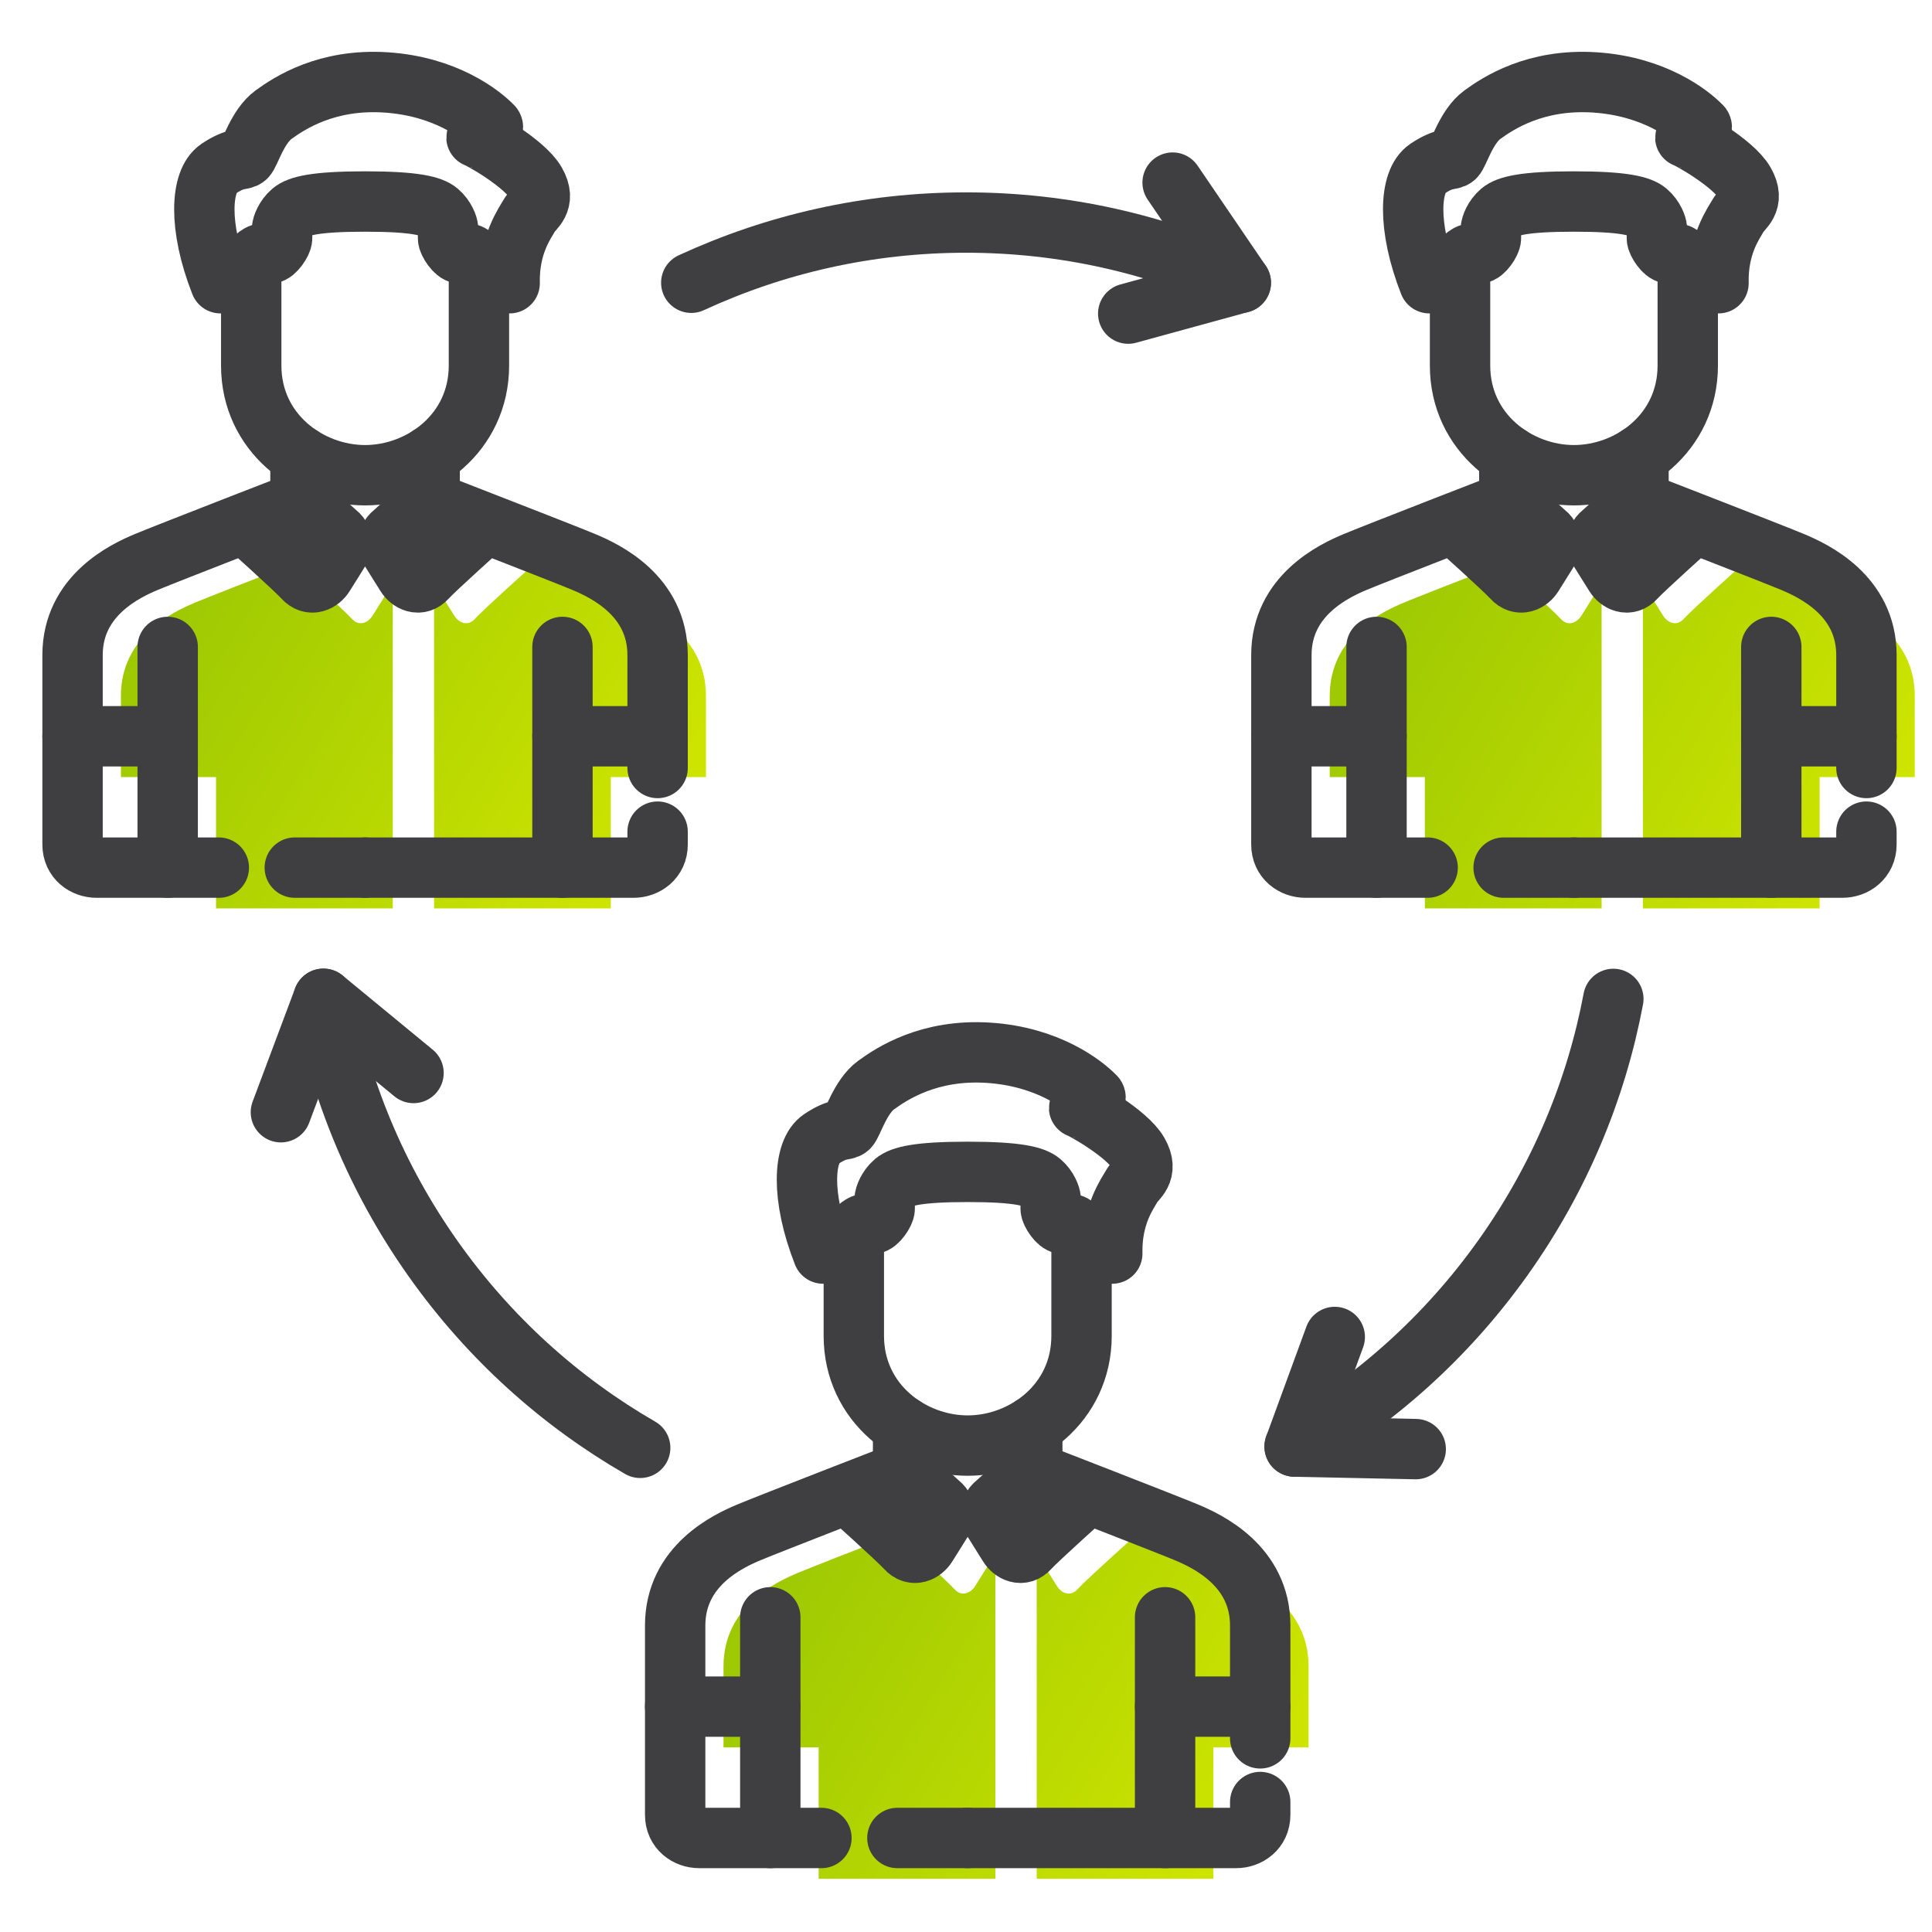 <?xml version="1.0" encoding="UTF-8"?><svg id="GK" xmlns="http://www.w3.org/2000/svg" xmlns:xlink="http://www.w3.org/1999/xlink" viewBox="0 0 256 256"><defs><linearGradient id="linear-gradient" x1="96.989" y1="213.367" x2="158.183" y2="250.918" gradientUnits="userSpaceOnUse"><stop offset="0" stop-color="#9cc803"/><stop offset="1" stop-color="#cde400"/></linearGradient><linearGradient id="linear-gradient-2" x1="104.872" y1="200.522" x2="166.065" y2="238.072" xlink:href="#linear-gradient"/><linearGradient id="linear-gradient-3" x1="17.141" y1="84.79" x2="78.334" y2="122.341" xlink:href="#linear-gradient"/><linearGradient id="linear-gradient-4" x1="25.023" y1="71.945" x2="86.216" y2="109.496" xlink:href="#linear-gradient"/><linearGradient id="linear-gradient-5" x1="177.317" y1="84.79" x2="238.51" y2="122.341" xlink:href="#linear-gradient"/><linearGradient id="linear-gradient-6" x1="185.199" y1="71.945" x2="246.393" y2="109.496" xlink:href="#linear-gradient"/></defs><path d="M131.894,248.946v-42.168c0-.63-.064-.832-.448-.192s-1.728,2.751-2.24,3.583-1.728,1.536-2.751.384-7.805-7.226-7.805-7.226c-5.34,2.078-11.349,4.427-12.991,5.114-2.751,1.152-9.79,4.415-9.79,12.35v10.75h12.606v17.405h23.42Z" style="fill:url(#linear-gradient); stroke-width:0px;"/><path d="M137.366,248.946v-42.168c0-.63.064-.832.448-.192s1.728,2.751,2.24,3.583,1.728,1.536,2.751.384,7.805-7.226,7.805-7.226c5.34,2.078,11.349,4.427,12.991,5.114,2.751,1.152,9.79,4.415,9.79,12.35v10.75h-12.606s0,17.405,0,17.405h-23.42Z" style="fill:url(#linear-gradient-2); stroke-width:0px;"/><path d="M128.223,191.547c7.46,0,15.086-5.603,15.086-14.541v-13.43c0-.445-.934-1.423-1.645-1.423h-.845c-.623,0-1.601-1.467-1.601-2.001v-1.29c0-.356-.4-1.467-1.29-2.223s-3.044-1.361-9.706-1.361c-6.662,0-8.816.605-9.706,1.361s-1.29,1.868-1.29,2.223v1.29c0,.534-.978,2.001-1.601,2.001h-.845c-.712,0-1.645.978-1.645,1.423v13.43c0,8.938,7.627,14.541,15.086,14.541Z" style="fill:none; stroke:#3f3e40; stroke-linecap:round; stroke-linejoin:round; stroke-width:8px;"/><path d="M109.062,166.104c-2.963-7.539-2.643-13.553-.275-15.153s3.135-1.088,3.647-1.536,1.536-4.095,3.647-5.631,7.039-4.799,14.909-4.287,12.606,4.223,14.141,5.823c.384.576-2.496,1.408-2.112,1.472s6.335,3.389,7.807,5.982-.379,3.488-.862,4.384-2.7,3.815-2.583,8.946" style="fill:none; stroke:#3f3e40; stroke-linecap:round; stroke-linejoin:round; stroke-width:8px;"/><path d="M108.843,243.542h-16.181c-1.6,0-3.199-1.088-3.199-3.071v-25.083c0-7.935,7.039-11.198,9.79-12.35s20.412-7.999,20.412-7.999c0,0,4.607,3.967,4.991,4.351s.768,1.152.384,1.792-1.728,2.751-2.24,3.583-1.728,1.536-2.751.384-7.805-7.226-7.805-7.226" style="fill:none; stroke:#3f3e40; stroke-linecap:round; stroke-linejoin:round; stroke-width:8px;"/><path d="M128.223,243.542h-9.314" style="fill:none; stroke:#3f3e40; stroke-linecap:round; stroke-linejoin:round; stroke-width:8px;"/><line x1="119.665" y1="195.039" x2="119.665" y2="188.984" style="fill:none; stroke:#3f3e40; stroke-linecap:round; stroke-linejoin:round; stroke-width:8px;"/><line x1="102.068" y1="214.299" x2="102.068" y2="243.542" style="fill:none; stroke:#3f3e40; stroke-linecap:round; stroke-linejoin:round; stroke-width:8px;"/><line x1="102.068" y1="226.137" x2="89.462" y2="226.137" style="fill:none; stroke:#3f3e40; stroke-linecap:round; stroke-linejoin:round; stroke-width:8px;"/><path d="M166.984,230.34c0-5.376,0-10.537,0-14.953,0-7.935-7.039-11.198-9.79-12.35s-20.412-7.999-20.412-7.999c0,0-4.607,3.967-4.991,4.351s-.768,1.152-.384,1.792,1.728,2.751,2.24,3.583,1.728,1.536,2.751.384,7.805-7.226,7.805-7.226" style="fill:none; stroke:#3f3e40; stroke-linecap:round; stroke-linejoin:round; stroke-width:8px;"/><path d="M128.223,243.542h35.562c1.6,0,3.199-1.088,3.199-3.071,0-.454,0-.107,0-1.695" style="fill:none; stroke:#3f3e40; stroke-linecap:round; stroke-linejoin:round; stroke-width:8px;"/><line x1="136.782" y1="195.039" x2="136.782" y2="188.984" style="fill:none; stroke:#3f3e40; stroke-linecap:round; stroke-linejoin:round; stroke-width:8px;"/><line x1="154.379" y1="214.299" x2="154.379" y2="243.542" style="fill:none; stroke:#3f3e40; stroke-linecap:round; stroke-linejoin:round; stroke-width:8px;"/><line x1="154.379" y1="226.137" x2="166.984" y2="226.137" style="fill:none; stroke:#3f3e40; stroke-linecap:round; stroke-linejoin:round; stroke-width:8px;"/><path d="M52.045,120.369v-42.168c0-.63-.064-.832-.448-.192s-1.728,2.751-2.24,3.583-1.728,1.536-2.751.384-7.805-7.226-7.805-7.226c-5.34,2.078-11.349,4.427-12.991,5.114-2.751,1.152-9.79,4.415-9.79,12.35v10.75h12.606v17.405h23.42Z" style="fill:url(#linear-gradient-3); stroke-width:0px;"/><path d="M57.517,120.369v-42.168c0-.63.064-.832.448-.192s1.728,2.751,2.24,3.583,1.728,1.536,2.751.384,7.805-7.226,7.805-7.226c5.34,2.078,11.349,4.427,12.991,5.114,2.751,1.152,9.79,4.415,9.79,12.35v10.75h-12.606s0,17.405,0,17.405h-23.42Z" style="fill:url(#linear-gradient-4); stroke-width:0px;"/><path d="M48.375,62.97c7.46,0,15.086-5.603,15.086-14.541v-13.43c0-.445-.934-1.423-1.645-1.423h-.845c-.623,0-1.601-1.467-1.601-2.001v-1.29c0-.356-.4-1.467-1.29-2.223s-3.044-1.361-9.706-1.361c-6.662,0-8.816.605-9.706,1.361s-1.29,1.868-1.29,2.223v1.29c0,.534-.978,2.001-1.601,2.001h-.845c-.712,0-1.645.978-1.645,1.423v13.43c0,8.938,7.627,14.541,15.086,14.541Z" style="fill:none; stroke:#3f3e40; stroke-linecap:round; stroke-linejoin:round; stroke-width:8px;"/><path d="M29.213,37.527c-2.963-7.539-2.643-13.553-.275-15.153s3.135-1.088,3.647-1.536,1.536-4.095,3.647-5.631,7.039-4.799,14.909-4.287,12.606,4.223,14.141,5.823c.384.576-2.496,1.408-2.112,1.472s6.335,3.389,7.807,5.982-.379,3.488-.862,4.384-2.7,3.815-2.583,8.946" style="fill:none; stroke:#3f3e40; stroke-linecap:round; stroke-linejoin:round; stroke-width:8px;"/><path d="M28.994,114.965H12.813c-1.6,0-3.199-1.088-3.199-3.071v-25.083c0-7.935,7.039-11.198,9.79-12.35s20.412-7.999,20.412-7.999c0,0,4.607,3.967,4.991,4.351s.768,1.152.384,1.792-1.728,2.751-2.24,3.583-1.728,1.536-2.751.384-7.805-7.226-7.805-7.226" style="fill:none; stroke:#3f3e40; stroke-linecap:round; stroke-linejoin:round; stroke-width:8px;"/><path d="M48.375,114.965h-9.314" style="fill:none; stroke:#3f3e40; stroke-linecap:round; stroke-linejoin:round; stroke-width:8px;"/><line x1="39.816" y1="66.462" x2="39.816" y2="60.407" style="fill:none; stroke:#3f3e40; stroke-linecap:round; stroke-linejoin:round; stroke-width:8px;"/><line x1="22.219" y1="85.722" x2="22.219" y2="114.965" style="fill:none; stroke:#3f3e40; stroke-linecap:round; stroke-linejoin:round; stroke-width:8px;"/><line x1="22.219" y1="97.56" x2="9.614" y2="97.56" style="fill:none; stroke:#3f3e40; stroke-linecap:round; stroke-linejoin:round; stroke-width:8px;"/><path d="M87.136,101.763c0-5.376,0-10.537,0-14.953,0-7.935-7.039-11.198-9.79-12.35s-20.412-7.999-20.412-7.999c0,0-4.607,3.967-4.991,4.351s-.768,1.152-.384,1.792,1.728,2.751,2.24,3.583,1.728,1.536,2.751.384,7.805-7.226,7.805-7.226" style="fill:none; stroke:#3f3e40; stroke-linecap:round; stroke-linejoin:round; stroke-width:8px;"/><path d="M48.375,114.965h35.562c1.6,0,3.199-1.088,3.199-3.071,0-.454,0-.107,0-1.695" style="fill:none; stroke:#3f3e40; stroke-linecap:round; stroke-linejoin:round; stroke-width:8px;"/><line x1="56.934" y1="66.462" x2="56.934" y2="60.407" style="fill:none; stroke:#3f3e40; stroke-linecap:round; stroke-linejoin:round; stroke-width:8px;"/><line x1="74.53" y1="85.722" x2="74.53" y2="114.965" style="fill:none; stroke:#3f3e40; stroke-linecap:round; stroke-linejoin:round; stroke-width:8px;"/><line x1="74.53" y1="97.56" x2="87.136" y2="97.56" style="fill:none; stroke:#3f3e40; stroke-linecap:round; stroke-linejoin:round; stroke-width:8px;"/><path d="M212.222,120.369v-42.168c0-.63-.064-.832-.448-.192s-1.728,2.751-2.24,3.583-1.728,1.536-2.751.384-7.805-7.226-7.805-7.226c-5.34,2.078-11.349,4.427-12.991,5.114-2.751,1.152-9.79,4.415-9.79,12.35v10.75h12.606v17.405h23.42Z" style="fill:url(#linear-gradient-5); stroke-width:0px;"/><path d="M217.693,120.369v-42.168c0-.63.064-.832.448-.192s1.728,2.751,2.24,3.583,1.728,1.536,2.751.384,7.805-7.226,7.805-7.226c5.34,2.078,11.349,4.427,12.991,5.114,2.751,1.152,9.79,4.415,9.79,12.35v10.75h-12.606s0,17.405,0,17.405h-23.42Z" style="fill:url(#linear-gradient-6); stroke-width:0px;"/><path d="M208.551,62.97c7.46,0,15.086-5.603,15.086-14.541v-13.43c0-.445-.934-1.423-1.645-1.423h-.845c-.623,0-1.601-1.467-1.601-2.001v-1.29c0-.356-.4-1.467-1.29-2.223s-3.044-1.361-9.706-1.361c-6.662,0-8.816.605-9.706,1.361s-1.29,1.868-1.29,2.223v1.29c0,.534-.978,2.001-1.601,2.001h-.845c-.712,0-1.645.978-1.645,1.423v13.43c0,8.938,7.627,14.541,15.086,14.541Z" style="fill:none; stroke:#3f3e40; stroke-linecap:round; stroke-linejoin:round; stroke-width:8px;"/><path d="M189.39,37.527c-2.963-7.539-2.643-13.553-.275-15.153s3.135-1.088,3.647-1.536,1.536-4.095,3.647-5.631,7.039-4.799,14.909-4.287,12.606,4.223,14.141,5.823c.384.576-2.496,1.408-2.112,1.472s6.335,3.389,7.807,5.982-.379,3.488-.862,4.384-2.7,3.815-2.583,8.946" style="fill:none; stroke:#3f3e40; stroke-linecap:round; stroke-linejoin:round; stroke-width:8px;"/><path d="M189.17,114.965h-16.181c-1.6,0-3.199-1.088-3.199-3.071v-25.083c0-7.935,7.039-11.198,9.79-12.35s20.412-7.999,20.412-7.999c0,0,4.607,3.967,4.991,4.351s.768,1.152.384,1.792-1.728,2.751-2.24,3.583-1.728,1.536-2.751.384-7.805-7.226-7.805-7.226" style="fill:none; stroke:#3f3e40; stroke-linecap:round; stroke-linejoin:round; stroke-width:8px;"/><path d="M208.551,114.965h-9.314" style="fill:none; stroke:#3f3e40; stroke-linecap:round; stroke-linejoin:round; stroke-width:8px;"/><line x1="199.992" y1="66.462" x2="199.992" y2="60.407" style="fill:none; stroke:#3f3e40; stroke-linecap:round; stroke-linejoin:round; stroke-width:8px;"/><line x1="182.396" y1="85.722" x2="182.396" y2="114.965" style="fill:none; stroke:#3f3e40; stroke-linecap:round; stroke-linejoin:round; stroke-width:8px;"/><line x1="182.396" y1="97.56" x2="169.79" y2="97.56" style="fill:none; stroke:#3f3e40; stroke-linecap:round; stroke-linejoin:round; stroke-width:8px;"/><path d="M247.312,101.763c0-5.376,0-10.537,0-14.953,0-7.935-7.039-11.198-9.79-12.35s-20.412-7.999-20.412-7.999c0,0-4.607,3.967-4.991,4.351s-.768,1.152-.384,1.792,1.728,2.751,2.24,3.583,1.728,1.536,2.751.384,7.805-7.226,7.805-7.226" style="fill:none; stroke:#3f3e40; stroke-linecap:round; stroke-linejoin:round; stroke-width:8px;"/><path d="M208.551,114.965h35.562c1.6,0,3.199-1.088,3.199-3.071,0-.454,0-.107,0-1.695" style="fill:none; stroke:#3f3e40; stroke-linecap:round; stroke-linejoin:round; stroke-width:8px;"/><line x1="217.11" y1="66.462" x2="217.11" y2="60.407" style="fill:none; stroke:#3f3e40; stroke-linecap:round; stroke-linejoin:round; stroke-width:8px;"/><line x1="234.706" y1="85.722" x2="234.706" y2="114.965" style="fill:none; stroke:#3f3e40; stroke-linecap:round; stroke-linejoin:round; stroke-width:8px;"/><line x1="234.706" y1="97.56" x2="247.312" y2="97.56" style="fill:none; stroke:#3f3e40; stroke-linecap:round; stroke-linejoin:round; stroke-width:8px;"/><polyline points="155.378 24.197 164.413 37.465 149.496 41.555" style="fill:none; stroke:#3f3e40; stroke-linecap:round; stroke-linejoin:round; stroke-width:8px;"/><path d="M164.413,37.465c-11.075-5.116-23.407-7.976-36.408-7.976s-25.333,2.859-36.408,7.976" style="fill:none; stroke:#3f3e40; stroke-linecap:round; stroke-linejoin:round; stroke-width:8px;"/><polyline points="37.22 147.375 42.854 132.344 54.794 142.176" style="fill:none; stroke:#3f3e40; stroke-linecap:round; stroke-linejoin:round; stroke-width:8px;"/><path d="M42.854,132.344c2.204,11.999,6.975,23.724,14.47,34.348,7.494,10.624,16.94,19.052,27.505,25.153" style="fill:none; stroke:#3f3e40; stroke-linecap:round; stroke-linejoin:round; stroke-width:8px;"/><polyline points="187.59 192.014 171.542 191.678 176.862 177.155" style="fill:none; stroke:#3f3e40; stroke-linecap:round; stroke-linejoin:round; stroke-width:8px;"/><path d="M171.542,191.678c10.592-6.055,20.073-14.441,27.614-25.032,7.541-10.591,12.364-22.295,14.62-34.285" style="fill:none; stroke:#3f3e40; stroke-linecap:round; stroke-linejoin:round; stroke-width:8px;"/></svg>